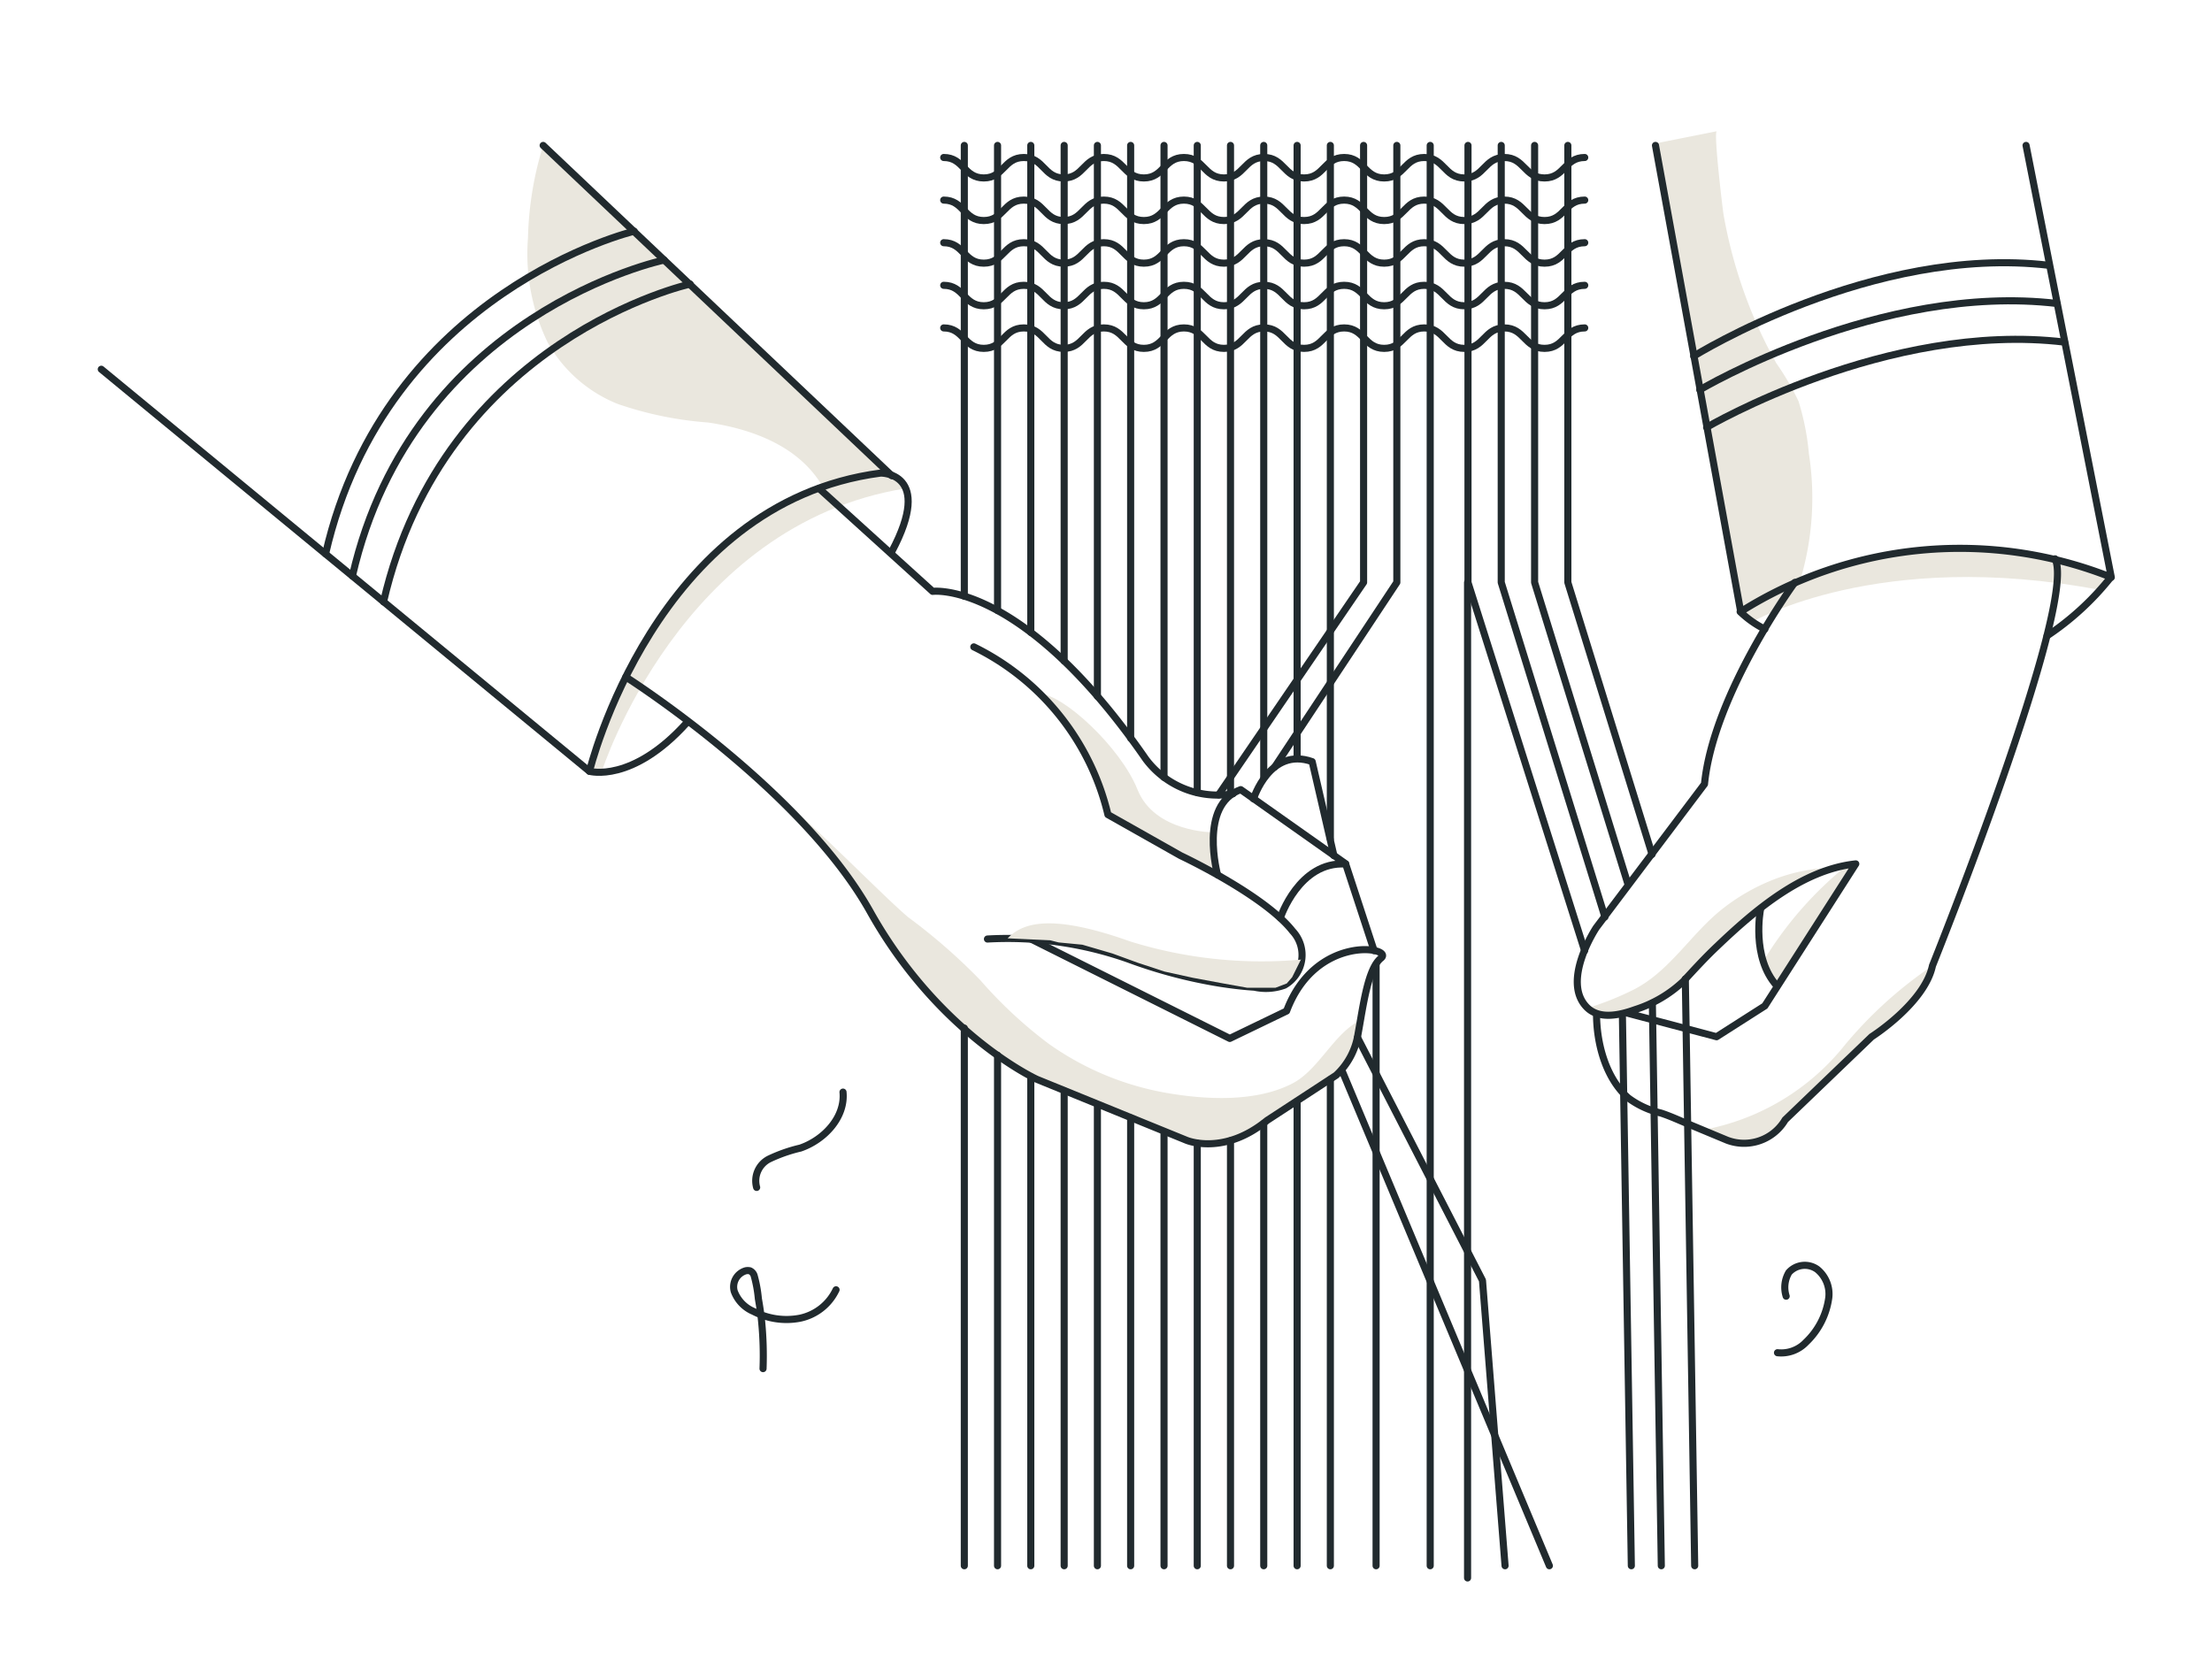 <svg xmlns="http://www.w3.org/2000/svg" viewBox="0 0 155.73 117.73"><defs><style>.cls-1{isolation:isolate;}.cls-2{fill:#eae7de;mix-blend-mode:multiply;}.cls-3{fill:none;stroke:#212a2e;stroke-linecap:round;stroke-linejoin:round;stroke-width:0.5px;}</style></defs><g class="cls-1"><g id="Layer_1" data-name="Layer 1"><path class="cls-2" d="M123.38,43.78s8.87-5.2,24.46-2.24l.32-.36.44-.53-2-.71-5.4-1.17-3.16-.19-2.45.1-2.17.27-2.51.44-2.55.84-2,.78-2.55,1.27-1.32.79Z"/><path class="cls-2" d="M42.37,54.31s5.54-17.38,21.39-19.92L62.59,33.3l-1.89.28-1.33.26-1.71.55L56,35.07,54.11,36l-1.37,1-.9.69-2.3,2.14-1.88,2-2.33,3.51-1.8,3.47L43,50.07l-.58,1.45L42,52.63l-.26.87-.24.81h.87Z"/><path class="cls-2" d="M38.24,10.24l23.9,22.38.45.51h0l-3.74.9-.86.36c-1.71-3.09-5.3-4.22-8.14-4.64a25.07,25.07,0,0,1-6.37-1.31,9.86,9.86,0,0,1-4.92-4.32,14.33,14.33,0,0,1-1.39-7.36,23.83,23.83,0,0,1,1.07-6.52"/><path class="cls-2" d="M120.87,9.24c-.25,0,.4,5.41.47,5.86a33.53,33.53,0,0,0,1.42,5.4,32.68,32.68,0,0,0,2.3,5.08,18.41,18.41,0,0,1,1.56,2.67,17.73,17.73,0,0,1,.73,3.69,20.22,20.22,0,0,1-.61,8.92l-4.23,2.21-4.82-26-.9-5.47-.24-1.5Z"/><path class="cls-2" d="M95.79,71.83c-1.88.92-2.92,3.47-4.78,4.45-2.57,1.34-6.09,1.16-8.86.68a20.36,20.36,0,0,1-8.34-3.48A31.25,31.25,0,0,1,69,69a41.35,41.35,0,0,0-5.08-4.43c-2-1.7-7.55-7.47-9.76-8.95l2.72,2.79L59,60.87l2.23,3.32,2.1,3.42,1.29,1.52L66,70.6h0l.58.58,1.16,1.21,1.49,1.12,2,1.35L73,76l1.54.63,2.18.89,2.33.95,2.17,1,1.71.56,1.93.53L87,80.22l1-.44,1.21-.87,2.39-1.52,2.46-1.65,1-1.33L95.57,73Z"/><path class="cls-2" d="M85.41,58.61s-4.12,0-5.32-3-5.26-6.75-6.92-6.76c0,0,4.37,4.55,4.37,7.36L78,57.36s7.5,4,7.75,4.24l-.25-1.35,0-1v-.66Z"/><path class="cls-2" d="M111.7,71a20.54,20.54,0,0,0,3.28-1.3c2.61-1.31,4.08-4,6.37-5.77a14.17,14.17,0,0,1,3.52-2,12.4,12.4,0,0,1,2.16-.62,11,11,0,0,1,1.15-.16c.21,0,1.07,0,1.21-.07l-2,.71-2.7,1.58h0l-3.33,2.82h0l-2.19,2.26-1.89,1.68-1.52.81-2.11.61-1.54-.12h0Z"/><path class="cls-2" d="M125.86,68.45l.59-1.06.43-.81.59-.93.79-1.08.49-.85.64-.92.39-.61.27-.36.6-1h-.49a25.9,25.9,0,0,0-6.11,7S125,70.59,125.86,68.45Z"/><path class="cls-2" d="M119.9,79.56a16.59,16.59,0,0,0,10-6A29.45,29.45,0,0,1,136.05,68l-.62,1.52h0l-.86,1.07-1,1.05-1.46,1.08L130.74,74l-1.68,1.68-1.15,1.09-1.71,1.64-.52.47-1.3,1.37-1.48.28-1.32-.22Z"/><path class="cls-3" d="M7.13,26,41.5,54.31s4.57-18.91,20.5-21c0,0,3.77-.08.79,5.52"/><path class="cls-3" d="M41.5,54.31s3,.86,6.86-3.43"/><path class="cls-3" d="M44.06,47.67s12.35,7.85,17.2,16.52S73,76,73,76l10.53,4.29s2.61,1.12,5.68-1.4l4.85-3.17a5,5,0,0,0,1.55-2.92c.37-2,.68-4.59,1.62-5.34s-4.6-1.74-6.65,3.73l-4,1.93-14-7"/><path class="cls-3" d="M69.52,66.12a25.55,25.55,0,0,1,9.94,1.42,34.34,34.34,0,0,0,6.46,1.7c.79.12,1.59.22,2.39.27a3.8,3.8,0,0,0,2.12-.14A2.45,2.45,0,0,0,91,65.56c-2-2.55-7.88-5.31-7.88-5.31L78,57.36a17.7,17.7,0,0,0-9.44-11.81"/><path class="cls-3" d="M90.14,64.63s1.31-4,4.6-3.79l2,6.1"/><path class="cls-3" d="M85.72,61.6s-1.35-4.93,1.63-6l7.39,5.22"/><path class="cls-3" d="M88.25,56.25s1.15-3.68,4.13-2.62l1.53,6.62"/><path class="cls-3" d="M57.66,34.39l8,7.25s6.27-.82,15,11.8a6.31,6.31,0,0,0,6.15,2.45"/><line class="cls-3" x1="38.24" y1="10.24" x2="62.79" y2="33.5"/><path class="cls-3" d="M48.59,20S31.27,23.83,27,42.38"/><path class="cls-3" d="M46.76,18.31S29.06,22,24.81,40.56"/><path class="cls-3" d="M44.65,16.28S27.17,20.45,22.92,39"/><path class="cls-3" d="M116.55,10.24l6,32.83a28.91,28.91,0,0,1,26.09-2.42l-6-30.41"/><path class="cls-3" d="M114.54,71.33,120.85,73l3.4-2.17,6.4-10c-3.76.4-7.12,3.28-9.74,5.78-.84.79-1.61,1.63-2.39,2.48a8.84,8.84,0,0,1-3.4,2c-1.05.38-2.53.74-3.42-.18-1.8-1.86.68-5.59.68-5.59L120,55.21c.63-6.37,6.36-14.2,6.36-14.2"/><path class="cls-3" d="M123.94,64.06s-.66,3.36,1.16,5.36"/><path class="cls-3" d="M112.4,71.4c0,2.06.64,4.51,2.23,5.91a6.16,6.16,0,0,0,2.29,1.06c.65.21,1.27.5,1.9.76l2.76,1.15a3.36,3.36,0,0,0,4.1-1.43L131.77,73s3.72-2.36,4.28-5c0,0,10.24-25.49,8.63-28.65"/><path class="cls-3" d="M120.15,30.09s12.75-7.49,25.2-6"/><path class="cls-3" d="M119.67,27.45s12.7-7.55,25.15-6.08"/><path class="cls-3" d="M119.24,25.08s12.61-7.86,25-6.4"/><polyline class="cls-3" points="96 10.24 96 41.01 85.79 55.97"/><line class="cls-3" x1="96.88" y1="67.93" x2="96.88" y2="110.25"/><line class="cls-3" x1="93.66" y1="76.01" x2="93.66" y2="110.25"/><line class="cls-3" x1="91.32" y1="77.54" x2="91.32" y2="110.25"/><line class="cls-3" x1="81.95" y1="10.24" x2="81.95" y2="54.74"/><line class="cls-3" x1="86.63" y1="80.32" x2="86.63" y2="110.25"/><line class="cls-3" x1="84.29" y1="80.5" x2="84.29" y2="110.25"/><line class="cls-3" x1="74.92" y1="10.24" x2="74.92" y2="46.54"/><line class="cls-3" x1="79.6" y1="78.71" x2="79.6" y2="110.25"/><line class="cls-3" x1="77.26" y1="77.87" x2="77.26" y2="110.25"/><line class="cls-3" x1="74.92" y1="76.8" x2="74.92" y2="110.25"/><line class="cls-3" x1="88.97" y1="10.24" x2="88.97" y2="54.74"/><line class="cls-3" x1="91.32" y1="10.24" x2="91.32" y2="53.31"/><line class="cls-3" x1="93.66" y1="10.24" x2="93.66" y2="59.08"/><line class="cls-3" x1="100.69" y1="10.24" x2="100.69" y2="110.25"/><line class="cls-3" x1="103.32" y1="41.01" x2="103.32" y2="111.11"/><line class="cls-3" x1="86.63" y1="10.24" x2="86.63" y2="55.89"/><line class="cls-3" x1="84.29" y1="10.24" x2="84.29" y2="55.81"/><line class="cls-3" x1="88.97" y1="79.1" x2="88.97" y2="110.25"/><line class="cls-3" x1="79.6" y1="10.24" x2="79.6" y2="51.98"/><line class="cls-3" x1="77.26" y1="10.24" x2="77.26" y2="49.03"/><line class="cls-3" x1="81.95" y1="79.84" x2="81.95" y2="110.25"/><line class="cls-3" x1="72.57" y1="10.24" x2="72.57" y2="44.53"/><line class="cls-3" x1="72.57" y1="75.81" x2="72.57" y2="110.25"/><line class="cls-3" x1="70.23" y1="10.24" x2="70.23" y2="42.99"/><line class="cls-3" x1="70.23" y1="74.3" x2="70.23" y2="110.25"/><line class="cls-3" x1="67.89" y1="10.24" x2="67.89" y2="41.98"/><line class="cls-3" x1="67.89" y1="72.39" x2="67.89" y2="110.25"/><polyline class="cls-3" points="98.34 10.24 98.34 41.01 89.74 54.01"/><line class="cls-3" x1="94.47" y1="75.36" x2="109.08" y2="110.25"/><line class="cls-2" x1="92.67" y1="76.65" x2="107.02" y2="111.5"/><polyline class="cls-3" points="95.57 73.05 104.37 90.16 105.96 110.25"/><polyline class="cls-3" points="103.35 10.24 103.35 41.01 111.56 66.94"/><polyline class="cls-3" points="105.69 10.24 105.69 41.01 112.99 64.57"/><polyline class="cls-3" points="108.04 10.24 108.04 41.01 114.59 62.19"/><polyline class="cls-3" points="110.38 10.24 110.38 41.01 116.31 60.16"/><line class="cls-3" x1="114.22" y1="71.41" x2="114.85" y2="110.25"/><line class="cls-3" x1="116.33" y1="70.63" x2="116.96" y2="110.25"/><line class="cls-3" x1="118.65" y1="68.93" x2="119.31" y2="110.25"/><path class="cls-3" d="M144.12,44.77a19.53,19.53,0,0,0,4.48-4.12"/><path class="cls-3" d="M122.51,43.07a7,7,0,0,0,1.74,1.23"/><path class="cls-2" d="M91.7,67.56A31.14,31.14,0,0,1,79.6,66.3c-5.61-2-7.6-1.33-8.66-.23l3,.14.59.15,1.67.16,2.12.62,1.75.64,1.91.63,2,.44,2.15.4,1.67.3h2l.79-.3.38-.44h0l.62-1.25Z"/><path class="cls-3" d="M53.72,96.37a24.59,24.59,0,0,0-.09-3.21c-.05-.57-.14-1.15-.24-1.72a9,9,0,0,0-.3-1.63.55.55,0,0,0-.3-.33.7.7,0,0,0-.29,0,1.18,1.18,0,0,0-.81,1.44,2.46,2.46,0,0,0,1.36,1.42,5,5,0,0,0,3.27.48,3.63,3.63,0,0,0,2.54-2"/><path class="cls-3" d="M53.27,83.61a1.72,1.72,0,0,1,.88-2,10.81,10.81,0,0,1,2.2-.77c1.68-.58,3.17-2.17,3-3.94"/><path class="cls-3" d="M125.75,91.27a2.06,2.06,0,0,1,.19-1.67,1.5,1.5,0,0,1,2-.22,2.24,2.24,0,0,1,.81,2,5.31,5.31,0,0,1-1.61,3.14,2.4,2.4,0,0,1-2,.73"/><path class="cls-3" d="M66.44,11.09c1.41,0,1.41,1.44,2.82,1.44s1.41-1.44,2.82-1.44,1.4,1.44,2.81,1.44,1.41-1.44,2.82-1.44,1.41,1.44,2.82,1.44,1.41-1.44,2.82-1.44,1.41,1.44,2.82,1.44,1.41-1.44,2.82-1.44,1.41,1.44,2.82,1.44,1.41-1.44,2.82-1.44,1.41,1.44,2.82,1.44,1.41-1.44,2.82-1.44,1.41,1.44,2.82,1.44,1.41-1.44,2.82-1.44,1.42,1.44,2.83,1.44,1.41-1.44,2.83-1.44"/><path class="cls-3" d="M66.44,14.09c1.41,0,1.41,1.44,2.82,1.44s1.41-1.44,2.82-1.44,1.4,1.44,2.81,1.44,1.41-1.44,2.82-1.44,1.41,1.44,2.82,1.44,1.41-1.44,2.82-1.44,1.41,1.44,2.82,1.44,1.41-1.44,2.82-1.44,1.41,1.44,2.82,1.44,1.41-1.44,2.82-1.44,1.41,1.44,2.82,1.44,1.41-1.44,2.82-1.44,1.41,1.44,2.82,1.44,1.41-1.44,2.82-1.44,1.42,1.44,2.83,1.44,1.41-1.44,2.83-1.44"/><path class="cls-3" d="M66.44,17.09c1.41,0,1.41,1.44,2.82,1.44s1.41-1.44,2.82-1.44,1.4,1.44,2.81,1.44,1.41-1.44,2.82-1.44,1.41,1.44,2.82,1.44,1.41-1.44,2.82-1.44,1.41,1.44,2.82,1.44,1.41-1.44,2.82-1.44,1.41,1.44,2.82,1.44,1.41-1.44,2.82-1.44,1.41,1.44,2.82,1.44,1.41-1.44,2.82-1.44,1.41,1.44,2.82,1.44,1.41-1.44,2.82-1.44,1.42,1.44,2.83,1.44,1.41-1.44,2.83-1.44"/><path class="cls-3" d="M66.44,20.09c1.41,0,1.41,1.44,2.82,1.44s1.41-1.44,2.82-1.44,1.4,1.44,2.81,1.44,1.41-1.44,2.82-1.44,1.41,1.44,2.82,1.44,1.41-1.44,2.82-1.44,1.41,1.44,2.82,1.44,1.41-1.44,2.82-1.44,1.41,1.44,2.82,1.44,1.41-1.44,2.82-1.44,1.41,1.44,2.82,1.44,1.41-1.44,2.82-1.44,1.41,1.44,2.82,1.44,1.41-1.44,2.82-1.44,1.42,1.44,2.83,1.44,1.41-1.44,2.83-1.44"/><path class="cls-3" d="M66.44,23.09c1.41,0,1.41,1.44,2.82,1.44s1.41-1.44,2.82-1.44,1.4,1.44,2.81,1.44,1.41-1.44,2.82-1.44,1.41,1.44,2.82,1.44,1.41-1.44,2.82-1.44,1.41,1.44,2.82,1.44,1.41-1.44,2.82-1.44,1.41,1.44,2.82,1.44,1.41-1.44,2.82-1.44,1.41,1.44,2.82,1.44,1.41-1.44,2.82-1.44,1.41,1.44,2.82,1.44,1.41-1.44,2.82-1.44,1.42,1.44,2.83,1.44,1.41-1.44,2.83-1.44"/></g></g></svg>